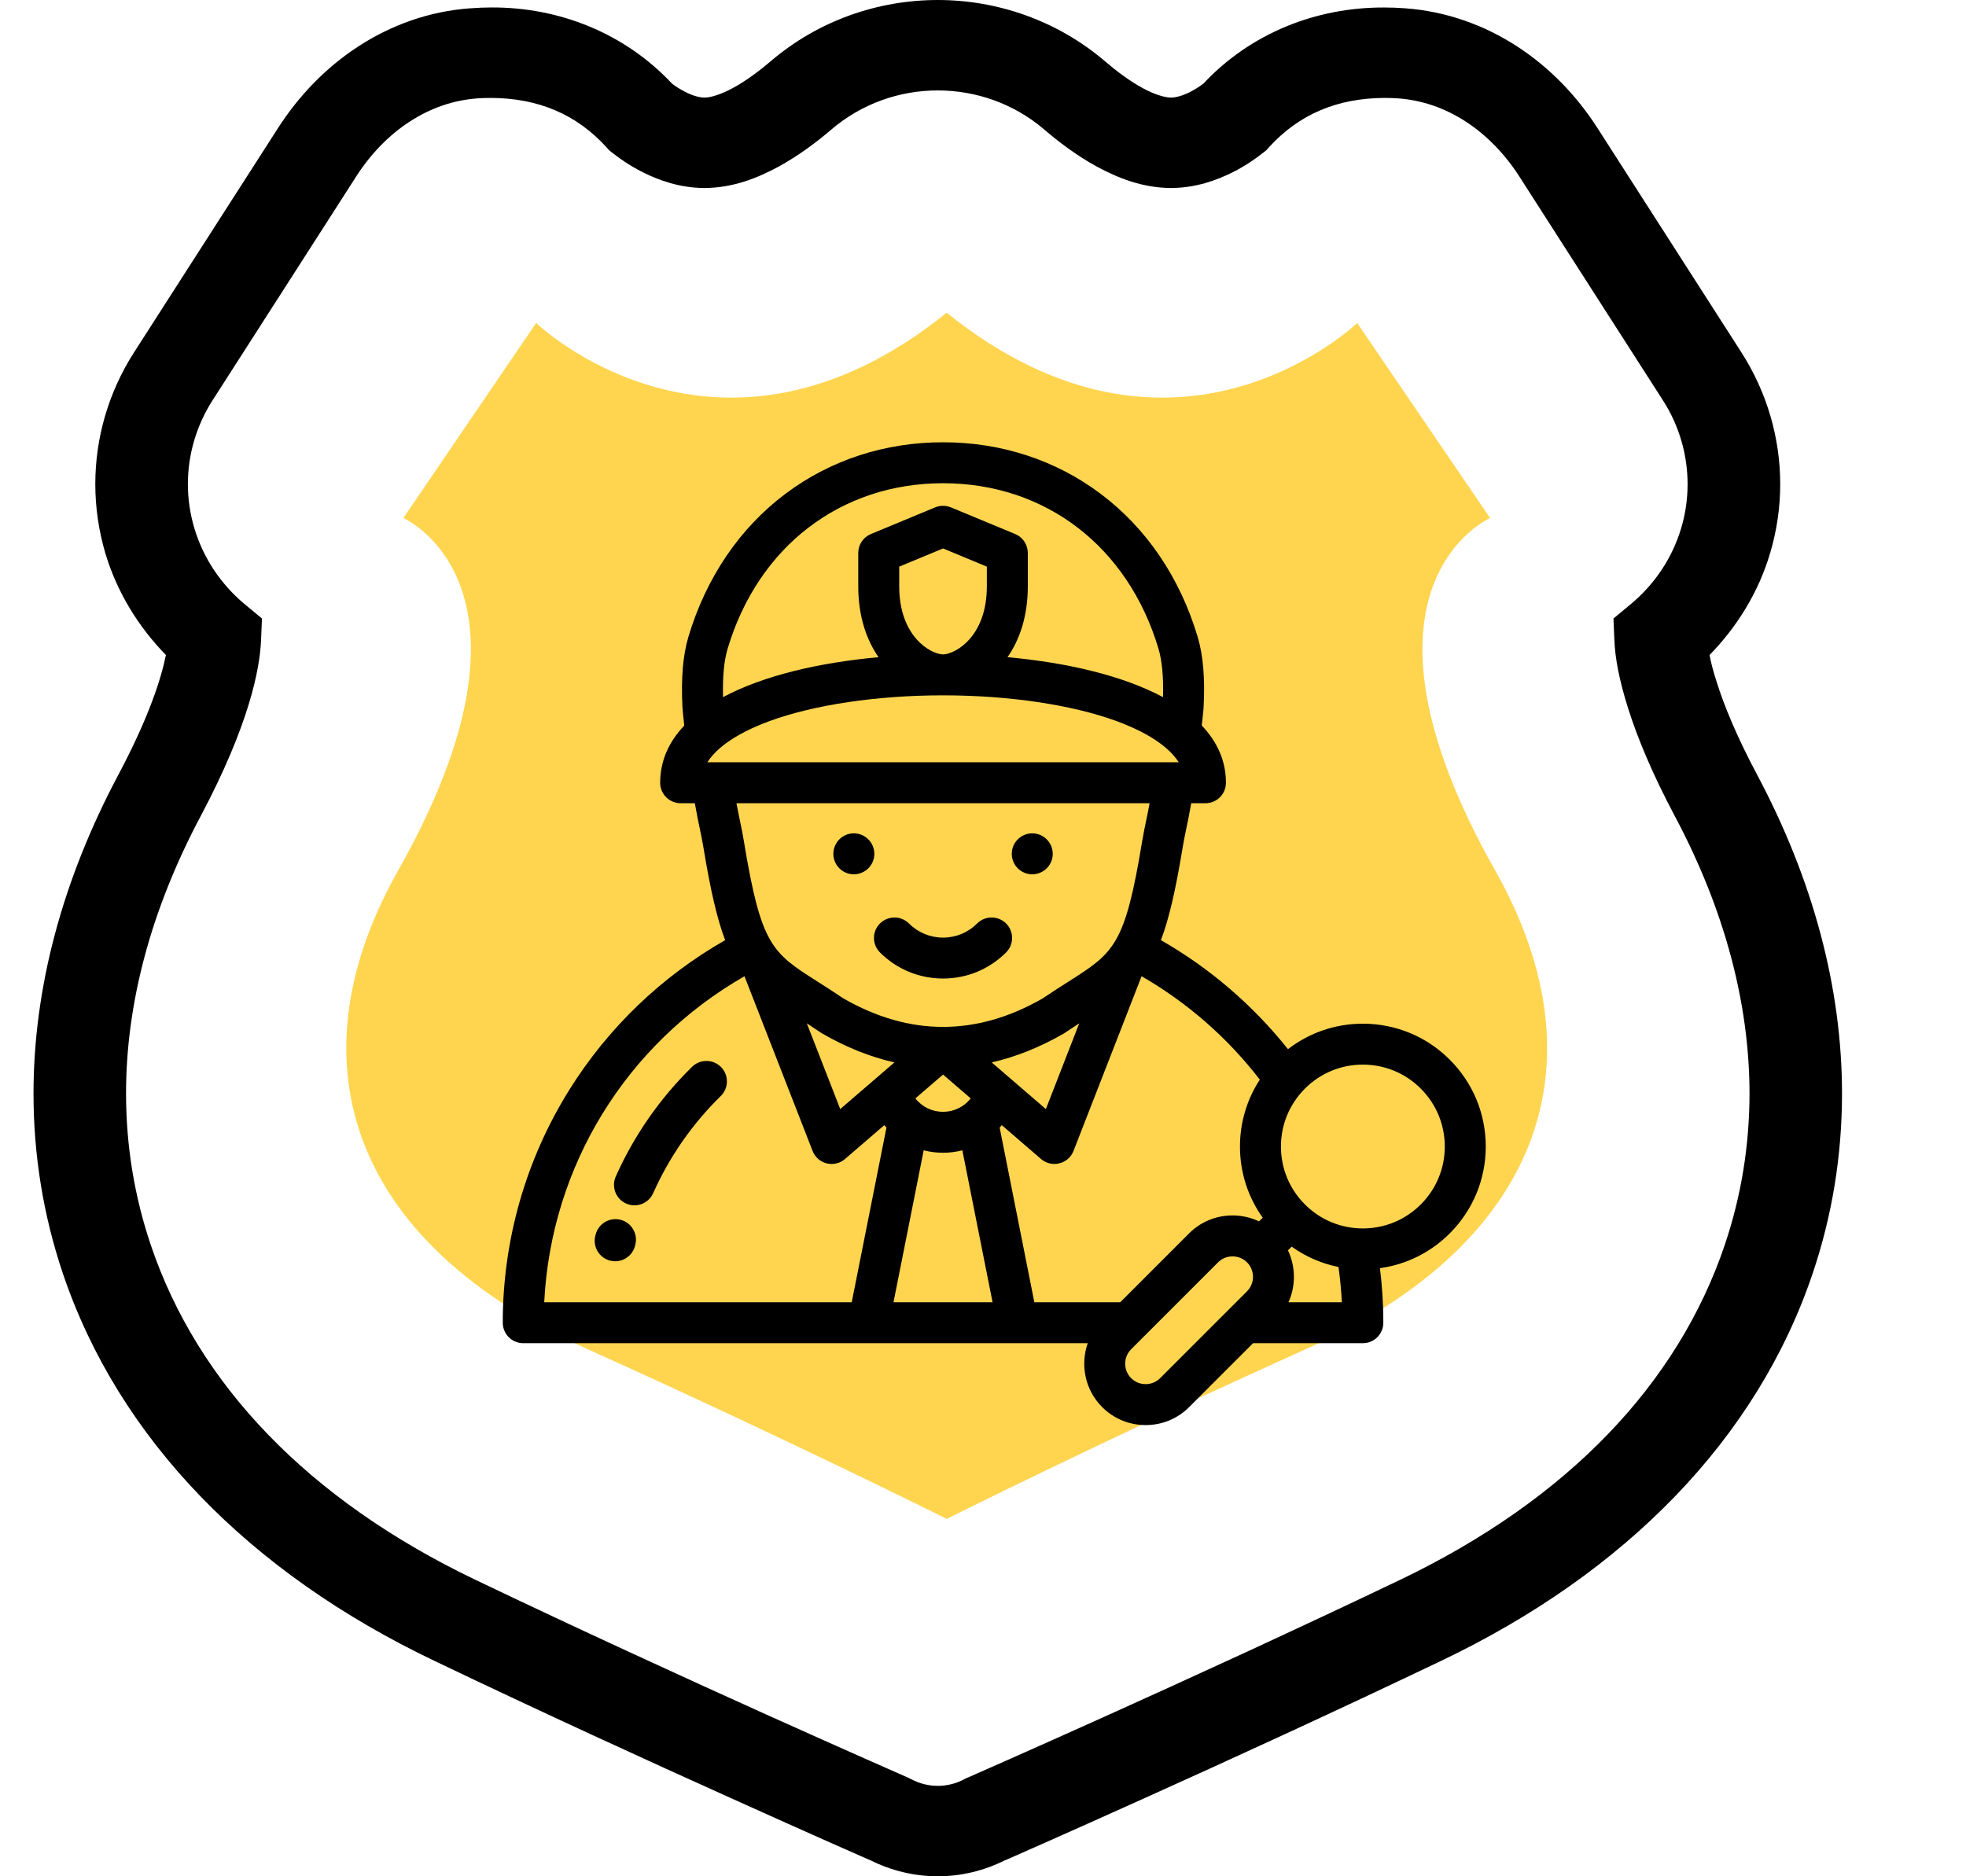 <svg width="44" height="42" viewBox="0 0 44 42" fill="none" xmlns="http://www.w3.org/2000/svg">
<g id="police-badge-svgrepo-com 1" clip-path="url(#clip0_1101_1064)">
<g id="Group">
<path id="Vector" d="M39.325 17.342C38.863 16.475 38.582 15.783 38.42 15.265C38.341 15.024 38.292 14.826 38.26 14.663C38.882 14.025 39.357 13.254 39.614 12.389C39.766 11.882 39.842 11.359 39.842 10.838C39.842 9.805 39.546 8.781 38.974 7.889L35.753 2.868C35.289 2.144 34.682 1.512 33.953 1.038C33.223 0.564 32.368 0.251 31.44 0.185C31.284 0.173 31.13 0.168 30.977 0.168C29.46 0.162 27.994 0.74 26.935 1.869C26.882 1.91 26.769 1.992 26.63 2.061C26.473 2.142 26.302 2.187 26.208 2.184C26.1 2.189 25.844 2.123 25.562 1.966C25.28 1.811 24.978 1.585 24.733 1.374C23.662 0.459 22.321 0 20.988 0C19.654 0 18.313 0.459 17.245 1.374C16.998 1.584 16.697 1.811 16.413 1.964C16.13 2.123 15.875 2.189 15.766 2.184C15.67 2.187 15.5 2.142 15.344 2.061C15.203 1.992 15.088 1.909 15.037 1.869C13.978 0.74 12.513 0.16 10.996 0.167C10.84 0.167 10.687 0.174 10.54 0.185H10.534C9.608 0.249 8.75 0.563 8.021 1.038C7.292 1.512 6.684 2.146 6.22 2.87L2.999 7.889C2.427 8.781 2.133 9.805 2.133 10.836C2.133 11.359 2.209 11.882 2.36 12.392C2.619 13.253 3.091 14.025 3.713 14.662C3.616 15.149 3.355 16.014 2.648 17.345C1.398 19.695 0.75 22.113 0.75 24.479C0.75 25.85 0.968 27.204 1.407 28.506C2.656 32.206 5.587 35.208 9.734 37.183C12.114 38.323 14.544 39.434 16.384 40.262C17.303 40.677 18.075 41.021 18.618 41.262C18.889 41.382 19.103 41.476 19.25 41.541C19.324 41.573 19.38 41.598 19.418 41.615L19.46 41.633L19.468 41.636H19.47C19.947 41.877 20.468 42 20.988 42C21.507 42 22.027 41.877 22.502 41.636L22.503 41.639C22.561 41.613 23.826 41.059 25.651 40.235C27.481 39.411 29.882 38.311 32.242 37.183C36.387 35.208 39.321 32.206 40.568 28.506C41.008 27.204 41.225 25.85 41.225 24.479C41.225 22.113 40.577 19.695 39.325 17.342ZM19.41 41.608C19.412 41.608 19.413 41.608 19.414 41.61L19.424 41.615L19.41 41.608ZM38.599 27.873C37.551 30.972 35.094 33.564 31.331 35.366C28.965 36.498 26.546 37.604 24.72 38.427C23.806 38.839 23.04 39.18 22.501 39.419C22.232 39.538 22.019 39.631 21.873 39.696C21.801 39.728 21.744 39.752 21.707 39.77L21.662 39.789L21.649 39.795L21.641 39.798L21.636 39.8L21.608 39.813L21.591 39.821L21.576 39.83C21.395 39.926 21.189 39.976 20.988 39.976C20.788 39.976 20.581 39.926 20.4 39.83L20.389 39.824L20.408 39.834L20.355 39.808L20.329 39.795C20.216 39.745 18.964 39.196 17.145 38.377C15.328 37.557 12.958 36.473 10.645 35.366C6.884 33.564 4.424 30.972 3.376 27.873C3.006 26.776 2.821 25.64 2.821 24.479C2.821 22.475 3.369 20.382 4.487 18.277C5.575 16.227 5.813 14.985 5.842 14.339L5.863 13.845L5.477 13.525C4.944 13.081 4.55 12.493 4.35 11.825C4.253 11.5 4.205 11.169 4.205 10.836C4.205 10.179 4.393 9.531 4.755 8.964L7.977 3.942C8.298 3.443 8.709 3.02 9.17 2.722C9.631 2.422 10.138 2.242 10.687 2.202L10.643 2.204L10.681 2.202C10.793 2.194 10.898 2.192 10.996 2.192C12.041 2.198 12.898 2.553 13.576 3.299L13.631 3.362L13.697 3.414C13.816 3.509 14.056 3.691 14.4 3.863C14.744 4.032 15.201 4.205 15.766 4.209C16.419 4.204 16.959 3.981 17.426 3.73C17.892 3.473 18.29 3.17 18.609 2.897C19.292 2.315 20.137 2.025 20.988 2.024C21.838 2.025 22.686 2.315 23.368 2.897C23.687 3.171 24.085 3.476 24.549 3.73C25.016 3.981 25.557 4.204 26.208 4.209C26.775 4.205 27.23 4.032 27.575 3.863C27.919 3.69 28.158 3.508 28.276 3.414L28.342 3.362L28.398 3.299C29.076 2.553 29.932 2.199 30.977 2.192C31.079 2.192 31.183 2.195 31.289 2.202C31.837 2.243 32.344 2.422 32.805 2.722C33.265 3.021 33.677 3.443 33.998 3.942L37.218 8.963C37.583 9.531 37.769 10.182 37.769 10.838C37.769 11.169 37.722 11.5 37.625 11.825C37.425 12.494 37.029 13.082 36.496 13.525L36.11 13.845L36.131 14.337C36.147 14.722 36.234 15.214 36.441 15.865C36.647 16.515 36.976 17.315 37.487 18.275C38.606 20.382 39.153 22.476 39.155 24.478C39.153 25.641 38.971 26.774 38.599 27.873Z" fill="black"/>
<path id="Vector_2" d="M33.349 11.596L30.375 7.23C30.375 7.23 26.321 11.137 21.188 7C16.053 11.137 11.999 7.23 11.999 7.23L9.027 11.596C9.027 11.596 12.504 13.118 8.911 19.484C6.41 23.919 8.014 27.889 13.103 30.179C17.625 32.216 21.188 34 21.188 34C21.188 34 24.749 32.216 29.272 30.179C34.362 27.889 35.966 23.919 33.462 19.484C29.869 13.118 33.349 11.596 33.349 11.596Z" fill="#FFD550"/>
<g id="Group_2">
<g id="Group_3">
<g id="Group_4">
<path id="Vector_3" d="M33.252 25.665C33.252 24.93 32.965 24.239 32.446 23.72C31.927 23.201 31.236 22.915 30.501 22.915C29.887 22.915 29.304 23.116 28.825 23.485C28.042 22.5 27.072 21.668 25.982 21.045C26.165 20.564 26.312 19.918 26.467 18.98C26.491 18.832 26.517 18.707 26.547 18.563C26.581 18.401 26.618 18.225 26.66 17.98H26.979C27.232 17.98 27.437 17.775 27.437 17.521C27.437 17.028 27.24 16.602 26.896 16.24C26.897 16.23 26.898 16.22 26.899 16.211C26.926 15.972 26.934 15.897 26.936 15.859C26.972 15.196 26.929 14.672 26.805 14.258C26.408 12.927 25.654 11.817 24.624 11.047C23.621 10.296 22.404 9.9 21.106 9.9C19.807 9.9 18.59 10.296 17.587 11.047C16.558 11.817 15.803 12.927 15.406 14.258C15.285 14.664 15.241 15.176 15.273 15.821C15.275 15.866 15.286 15.981 15.31 16.215C15.311 16.224 15.312 16.234 15.313 16.243C14.97 16.604 14.775 17.029 14.775 17.521C14.775 17.774 14.98 17.98 15.233 17.98H15.551C15.594 18.228 15.632 18.408 15.664 18.561C15.694 18.706 15.72 18.831 15.745 18.98C15.899 19.918 16.047 20.564 16.229 21.045C14.809 21.855 13.608 23.006 12.74 24.398C11.766 25.959 11.252 27.76 11.252 29.608C11.252 29.861 11.457 30.067 11.71 30.067H19.437C19.438 30.067 19.438 30.067 19.439 30.067C19.44 30.067 19.44 30.067 19.441 30.067H24.344C24.174 30.55 24.281 31.112 24.668 31.498C24.927 31.757 25.272 31.9 25.64 31.9C26.008 31.9 26.354 31.757 26.613 31.498L28.044 30.067H30.501C30.755 30.067 30.96 29.861 30.96 29.608C30.96 29.2 30.934 28.792 30.884 28.388C31.474 28.306 32.018 28.037 32.446 27.609C32.965 27.09 33.252 26.399 33.252 25.665ZM16.285 14.52C16.967 12.236 18.814 10.817 21.106 10.817C23.397 10.817 25.245 12.236 25.927 14.52C26.007 14.788 26.041 15.152 26.029 15.605C25.129 15.124 23.883 14.832 22.549 14.711C22.819 14.322 23.003 13.795 23.003 13.124V12.378C23.003 12.192 22.892 12.025 22.72 11.954L21.281 11.357C21.169 11.311 21.042 11.311 20.93 11.357L19.491 11.954C19.32 12.025 19.208 12.192 19.208 12.378V13.124C19.208 13.795 19.392 14.322 19.662 14.711C18.329 14.832 17.082 15.124 16.182 15.605C16.17 15.153 16.204 14.788 16.285 14.52ZM22.086 12.684V13.124C22.086 14.258 21.376 14.638 21.116 14.648C21.113 14.648 21.109 14.648 21.106 14.648C21.102 14.648 21.099 14.648 21.095 14.648C20.835 14.638 20.125 14.258 20.125 13.124V12.684L21.106 12.277L22.086 12.684ZM15.832 17.063C16.119 16.607 16.786 16.301 17.226 16.14C18.224 15.775 19.633 15.566 21.093 15.565C21.097 15.565 21.101 15.565 21.106 15.565C21.11 15.565 21.114 15.565 21.118 15.565C22.578 15.566 23.987 15.775 24.986 16.14C25.425 16.301 26.092 16.607 26.38 17.063H15.832ZM23.913 21.973C23.742 22.082 23.549 22.205 23.334 22.35C21.855 23.199 20.356 23.199 18.877 22.35C18.662 22.205 18.469 22.082 18.299 21.974C17.277 21.324 17.034 21.169 16.649 18.832C16.622 18.663 16.592 18.523 16.561 18.374C16.537 18.258 16.511 18.134 16.483 17.98H25.729V17.98C25.7 18.135 25.674 18.259 25.65 18.376C25.619 18.524 25.59 18.664 25.562 18.831C25.177 21.169 24.934 21.323 23.913 21.973ZM24.154 22.907L23.407 24.826L22.195 23.782C22.736 23.658 23.276 23.442 23.807 23.136C23.817 23.13 23.826 23.124 23.835 23.118C23.947 23.042 24.053 22.973 24.154 22.907ZM21.725 24.587C21.683 24.64 21.635 24.688 21.581 24.728C21.581 24.728 21.581 24.729 21.58 24.729C21.447 24.829 21.282 24.887 21.106 24.887C20.93 24.887 20.765 24.83 20.632 24.73C20.631 24.729 20.629 24.728 20.628 24.726C20.575 24.686 20.528 24.64 20.487 24.587L21.106 24.054L21.725 24.587ZM20.017 23.782L18.805 24.826L18.057 22.907C18.158 22.973 18.264 23.043 18.376 23.119C18.386 23.125 18.395 23.131 18.404 23.136C18.935 23.443 19.475 23.658 20.017 23.782ZM19.062 29.15H12.18C12.333 26.104 14.012 23.371 16.662 21.853L18.186 25.763C18.24 25.902 18.358 26.006 18.502 26.042C18.539 26.051 18.576 26.055 18.613 26.055C18.721 26.055 18.828 26.017 18.912 25.944L19.791 25.187C19.806 25.206 19.822 25.224 19.839 25.242L19.062 29.15ZM19.997 29.15L20.673 25.749C20.812 25.785 20.957 25.804 21.106 25.804C21.255 25.804 21.4 25.785 21.538 25.749L22.214 29.15H19.997ZM27.909 28.905L25.964 30.85C25.878 30.936 25.763 30.983 25.64 30.983C25.517 30.983 25.402 30.936 25.316 30.85C25.137 30.671 25.137 30.38 25.316 30.202L27.261 28.257C27.346 28.172 27.462 28.124 27.585 28.124C27.708 28.124 27.823 28.172 27.909 28.257C28.087 28.436 28.087 28.727 27.909 28.905ZM28.177 27.34C27.995 27.253 27.793 27.207 27.585 27.207C27.217 27.207 26.871 27.35 26.612 27.609L25.072 29.15H23.149L22.373 25.242C22.389 25.224 22.405 25.205 22.42 25.186L23.299 25.944C23.383 26.016 23.49 26.055 23.599 26.055C23.635 26.055 23.673 26.051 23.709 26.041C23.854 26.006 23.972 25.902 24.026 25.763L25.549 21.853C26.57 22.44 27.475 23.231 28.195 24.167C27.907 24.609 27.751 25.125 27.751 25.665C27.751 26.244 27.93 26.796 28.26 27.258L28.177 27.34ZM28.837 29.15C29.003 28.781 28.999 28.355 28.825 27.989L28.908 27.906C29.223 28.131 29.578 28.285 29.956 28.361C29.992 28.622 30.018 28.885 30.031 29.15H28.837ZM31.798 26.961C31.451 27.307 30.991 27.498 30.501 27.498C30.012 27.498 29.551 27.307 29.205 26.961C28.859 26.615 28.668 26.154 28.668 25.665C28.668 25.175 28.859 24.715 29.205 24.368C29.551 24.022 30.012 23.831 30.501 23.831C30.991 23.831 31.451 24.022 31.798 24.368C32.144 24.715 32.335 25.175 32.335 25.665C32.335 26.154 32.144 26.615 31.798 26.961Z" fill="black"/>
<path id="Vector_4" d="M19.109 19.571C19.362 19.571 19.568 19.366 19.568 19.113C19.568 18.86 19.362 18.654 19.109 18.654C18.856 18.654 18.651 18.86 18.651 19.113C18.651 19.366 18.856 19.571 19.109 19.571Z" fill="black"/>
<path id="Vector_5" d="M23.102 19.571C23.355 19.571 23.561 19.366 23.561 19.113C23.561 18.86 23.355 18.654 23.102 18.654C22.849 18.654 22.644 18.86 22.644 19.113C22.644 19.366 22.849 19.571 23.102 19.571Z" fill="black"/>
<path id="Vector_6" d="M15.489 23.88C14.768 24.587 14.193 25.414 13.781 26.335C13.678 26.567 13.782 26.838 14.013 26.941C14.074 26.968 14.137 26.981 14.2 26.981C14.375 26.981 14.542 26.88 14.618 26.709C14.983 25.893 15.492 25.161 16.131 24.534C16.312 24.357 16.315 24.067 16.138 23.886C15.96 23.706 15.67 23.703 15.489 23.88Z" fill="black"/>
<path id="Vector_7" d="M13.887 27.304C13.641 27.242 13.392 27.391 13.33 27.637L13.323 27.664C13.262 27.91 13.412 28.159 13.658 28.22C13.695 28.229 13.732 28.233 13.768 28.233C13.974 28.233 14.161 28.094 14.213 27.885L14.219 27.861C14.281 27.616 14.132 27.366 13.887 27.304Z" fill="black"/>
<path id="Vector_8" d="M21.868 20.672C21.665 20.875 21.394 20.988 21.105 20.988C20.817 20.988 20.547 20.875 20.343 20.672C20.164 20.493 19.873 20.493 19.694 20.672C19.515 20.851 19.515 21.141 19.694 21.32C20.071 21.697 20.573 21.904 21.105 21.904C21.639 21.904 22.14 21.697 22.517 21.32C22.696 21.141 22.696 20.851 22.517 20.672C22.338 20.493 22.047 20.493 21.868 20.672Z" fill="black"/>
</g>
</g>
</g>
</g>
</g>
<defs>
<clipPath id="clip0_1101_1064">
<rect width="43" height="42" fill="white" transform="translate(0.75)"/>
</clipPath>
</defs>
</svg>
